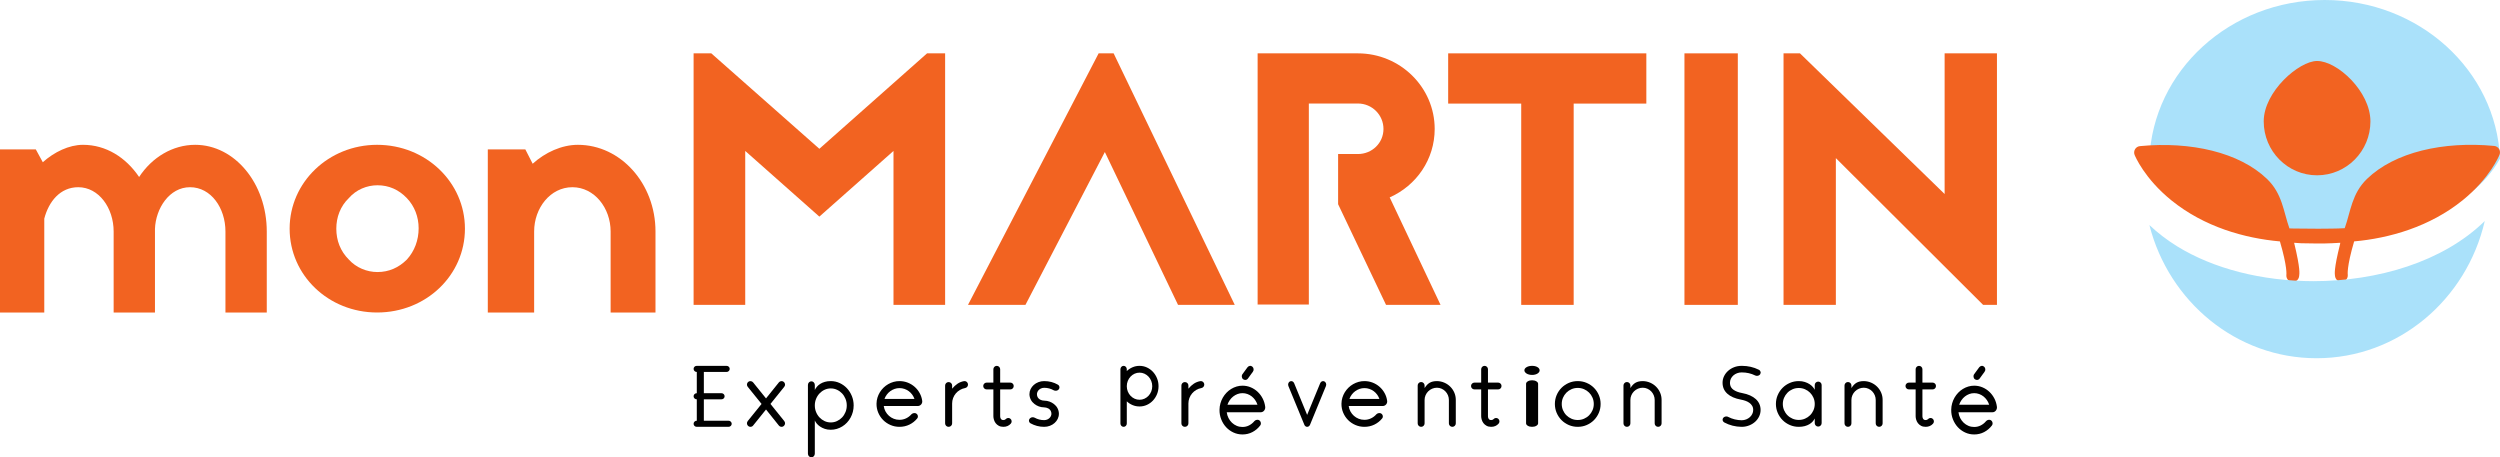 <svg xmlns:xlink="http://www.w3.org/1999/xlink" width="328" xmlns="http://www.w3.org/2000/svg" height="60" id="screenshot-71150376-067b-11ed-bf01-cd16d6c485a4" viewBox="0 0 328 60" style="-webkit-print-color-adjust: exact;" fill="none" version="1.1"><g id="shape-71150376-067b-11ed-bf01-cd16d6c485a4" rx="0" ry="0" style="fill: rgb(0, 0, 0);"><g id="shape-71150377-067b-11ed-bf01-cd16d6c485a4" rx="0" ry="0" style="fill: rgb(0, 0, 0);"><g id="shape-7115039a-067b-11ed-bf01-cd16d6c485a4"><g id="fills-7115039a-067b-11ed-bf01-cd16d6c485a4"><path rx="0" ry="0" d="M5.616,21.284C7.116,19.943,9.052,19,10.892,19C13.894,19,16.508,20.639,18.251,23.221C19.945,20.639,22.655,19,25.609,19C30.788,19,35,24.066,35,30.372L35,41L29.579,41L29.579,30.372C29.579,27.294,27.69,24.562,24.931,24.562C22.22,24.562,20.428,27.343,20.332,30.026L20.332,41L14.91,41L14.91,30.372C14.91,27.294,12.974,24.562,10.263,24.562C7.891,24.562,6.39,26.45,5.809,28.684L5.809,41L0,41L0,19.597L4.696,19.597L5.616,21.284ZZ" style="fill-rule: nonzero; fill: rgb(242, 99, 33);"/></g></g></g><g id="shape-71150378-067b-11ed-bf01-cd16d6c485a4" rx="0" ry="0" style="fill: rgb(0, 0, 0);"><g id="shape-7115039b-067b-11ed-bf01-cd16d6c485a4"><g id="fills-7115039b-067b-11ed-bf01-cd16d6c485a4"><path rx="0" ry="0" d="M54.925,29.951C54.925,28.455,54.394,27.056,53.382,25.995C52.321,24.885,51.019,24.307,49.524,24.307C48.126,24.307,46.728,24.885,45.763,25.995C44.654,27.056,44.124,28.504,44.124,30C44.124,31.543,44.654,32.942,45.763,34.052C46.728,35.114,48.126,35.692,49.524,35.692C51.019,35.692,52.321,35.114,53.382,34.052C54.394,32.942,54.925,31.495,54.925,29.951ZZM61,30C61,36.127,55.889,41,49.476,41C43.111,41,38,36.127,38,30C38,23.92,43.111,19,49.476,19C55.889,19,61,23.92,61,30ZZ" style="fill-rule: nonzero; fill: rgb(242, 99, 33);"/></g></g></g><g id="shape-71150379-067b-11ed-bf01-cd16d6c485a4" rx="0" ry="0" style="fill: rgb(0, 0, 0);"><g id="shape-7115039c-067b-11ed-bf01-cd16d6c485a4"><g id="fills-7115039c-067b-11ed-bf01-cd16d6c485a4"><path rx="0" ry="0" d="M69.886,21.483C71.527,19.994,73.697,19,75.82,19C81.416,19,86,24.066,86,30.372L86,41L80.114,41L80.114,30.372C80.114,27.294,77.991,24.562,75.097,24.562C72.202,24.562,70.079,27.294,70.079,30.372L70.079,41L64,41L64,19.597L68.922,19.597L69.886,21.483ZZ" style="fill-rule: nonzero; fill: rgb(242, 99, 33);"/></g></g></g><g id="shape-7115037a-067b-11ed-bf01-cd16d6c485a4" rx="0" ry="0" style="fill: rgb(0, 0, 0);"><g id="shape-7115039d-067b-11ed-bf01-cd16d6c485a4"><g id="fills-7115039d-067b-11ed-bf01-cd16d6c485a4"><path rx="0" ry="0" d="M117.226,40L117.226,19.804L107.5,28.42L97.774,19.804L97.774,40L91,40L91,7L93.323,7L107.5,19.522L121.629,7L124,7L124,40L117.226,40ZZ" style="fill-rule: nonzero; fill: rgb(242, 99, 33);"/></g></g></g><g id="shape-7115037b-067b-11ed-bf01-cd16d6c485a4" rx="0" ry="0" style="fill: rgb(0, 0, 0);"><g id="shape-7115039e-067b-11ed-bf01-cd16d6c485a4"><g id="fills-7115039e-067b-11ed-bf01-cd16d6c485a4"><path rx="0" ry="0" d="M146.108,7L162,40L154.558,40L144.956,19.946L134.538,40L127,40L144.14,7L146.108,7ZZ" style="fill-rule: nonzero; fill: rgb(242, 99, 33);"/></g></g></g><g id="shape-7115037c-067b-11ed-bf01-cd16d6c485a4" rx="0" ry="0" style="fill: rgb(0, 0, 0);"><g id="shape-7115039f-067b-11ed-bf01-cd16d6c485a4"><g id="fills-7115039f-067b-11ed-bf01-cd16d6c485a4"><path rx="0" ry="0" d="M171.72,13.58L171.72,39.953L165,39.953L165,7L178.152,7C183.72,7,188.231,11.466,188.231,16.918C188.231,20.914,185.832,24.346,182.327,25.898L189,40L181.848,40L175.56,26.791L175.56,20.209L178.152,20.209C180.024,20.209,181.512,18.752,181.512,16.918C181.512,15.085,180.024,13.58,178.152,13.58L171.72,13.58ZZ" style="fill-rule: nonzero; fill: rgb(242, 99, 33);"/></g></g></g><g id="shape-7115037d-067b-11ed-bf01-cd16d6c485a4" rx="0" ry="0" style="fill: rgb(0, 0, 0);"><g id="shape-711503a0-067b-11ed-bf01-cd16d6c485a4"><g id="fills-711503a0-067b-11ed-bf01-cd16d6c485a4"><path rx="0" ry="0" d="M216,7L216,13.591L206.465,13.591L206.465,40L199.584,40L199.584,13.591L190,13.591L190,7L216,7ZZ" style="fill-rule: nonzero; fill: rgb(242, 99, 33);"/></g></g></g><g id="shape-7115037e-067b-11ed-bf01-cd16d6c485a4" rx="0" ry="0" style="fill: rgb(0, 0, 0);"><g id="shape-711503a1-067b-11ed-bf01-cd16d6c485a4"><g id="fills-711503a1-067b-11ed-bf01-cd16d6c485a4"><rect rx="0" ry="0" x="221" y="7" transform="matrix(1,0,0,1,0,0)" width="7" height="33" style="fill-rule: nonzero; fill: rgb(242, 99, 33);"/></g></g></g><g id="shape-7115037f-067b-11ed-bf01-cd16d6c485a4" rx="0" ry="0" style="fill: rgb(0, 0, 0);"><g id="shape-711503a2-067b-11ed-bf01-cd16d6c485a4"><g id="fills-711503a2-067b-11ed-bf01-cd16d6c485a4"><path rx="0" ry="0" d="M260.186,40L240.865,20.746L240.865,40L234,40L234,7L236.158,7L255.135,25.454L255.135,7L262,7L262,40L260.186,40ZZ" style="fill-rule: nonzero; fill: rgb(242, 99, 33);"/></g></g></g><g id="shape-71150380-067b-11ed-bf01-cd16d6c485a4" rx="0" ry="0" style="fill: rgb(0, 0, 0);"><g id="shape-711503a3-067b-11ed-bf01-cd16d6c485a4"><g id="fills-711503a3-067b-11ed-bf01-cd16d6c485a4"><path rx="0" ry="0" d="M95.875,55.316C95.958,55.394,96,55.49,96,55.602C96,55.711,95.958,55.805,95.875,55.884C95.792,55.961,95.694,56,95.58,56L91.414,56C91.296,56,91.198,55.961,91.119,55.884C91.039,55.805,91,55.711,91,55.602C91,55.49,91.04,55.394,91.12,55.316C91.201,55.237,91.301,55.198,91.419,55.198L91.419,52.39C91.301,52.39,91.201,52.352,91.12,52.274C91.04,52.199,91,52.103,91,51.99C91,51.88,91.04,51.785,91.12,51.706C91.201,51.628,91.301,51.588,91.419,51.588L91.419,48.802C91.301,48.802,91.201,48.762,91.12,48.681C91.04,48.602,91,48.507,91,48.398C91,48.286,91.039,48.191,91.119,48.115C91.198,48.038,91.296,48,91.414,48L95.319,48C95.436,48,95.535,48.038,95.617,48.115C95.699,48.191,95.739,48.286,95.739,48.398C95.739,48.507,95.699,48.602,95.617,48.681C95.535,48.762,95.436,48.802,95.319,48.802L92.345,48.802L92.345,51.588L94.655,51.588C94.772,51.588,94.871,51.628,94.95,51.706C95.029,51.785,95.069,51.88,95.069,51.99C95.069,52.103,95.029,52.199,94.95,52.274C94.871,52.352,94.772,52.39,94.655,52.39L92.345,52.39L92.345,55.198L95.58,55.198C95.694,55.198,95.792,55.237,95.875,55.316ZZ" style="fill-rule: nonzero;"/></g></g></g><g id="shape-71150381-067b-11ed-bf01-cd16d6c485a4" rx="0" ry="0" style="fill: rgb(0, 0, 0);"><g id="shape-711503a4-067b-11ed-bf01-cd16d6c485a4"><g id="fills-711503a4-067b-11ed-bf01-cd16d6c485a4"><path rx="0" ry="0" d="M102.893,55.242C102.976,55.344,103.01,55.459,102.997,55.584C102.983,55.71,102.928,55.812,102.831,55.892C102.79,55.93,102.745,55.958,102.697,55.975C102.647,55.992,102.597,56,102.545,56C102.481,56,102.417,55.987,102.354,55.958C102.291,55.929,102.236,55.889,102.191,55.835L100.501,53.726L98.805,55.835C98.764,55.889,98.711,55.929,98.648,55.958C98.585,55.987,98.519,56,98.452,56C98.402,56,98.353,55.992,98.303,55.975C98.252,55.958,98.206,55.93,98.165,55.892C98.068,55.812,98.014,55.71,98.002,55.584C97.991,55.459,98.024,55.344,98.103,55.242L99.917,52.996L98.103,50.749C98.024,50.65,97.991,50.538,98.002,50.413C98.014,50.287,98.068,50.185,98.165,50.105C98.262,50.025,98.373,49.991,98.498,50.006C98.625,50.018,98.727,50.073,98.805,50.167L100.501,52.272L102.191,50.167C102.274,50.069,102.376,50.014,102.5,50.002C102.624,49.991,102.734,50.025,102.831,50.105C102.928,50.185,102.983,50.287,102.997,50.413C103.01,50.538,102.976,50.65,102.893,50.749L101.085,52.996L102.893,55.242ZZ" style="fill-rule: nonzero;"/></g></g></g><g id="shape-71150382-067b-11ed-bf01-cd16d6c485a4" rx="0" ry="0" style="fill: rgb(0, 0, 0);"><g id="shape-711503a5-067b-11ed-bf01-cd16d6c485a4"><g id="fills-711503a5-067b-11ed-bf01-cd16d6c485a4"><path rx="0" ry="0" d="M106.904,53.195C106.904,53.502,106.959,53.791,107.07,54.062C107.18,54.334,107.331,54.569,107.521,54.77C107.712,54.971,107.933,55.129,108.186,55.247C108.438,55.365,108.709,55.424,108.998,55.424C109.285,55.424,109.557,55.365,109.811,55.247C110.066,55.129,110.288,54.971,110.48,54.77C110.669,54.569,110.82,54.334,110.93,54.062C111.041,53.791,111.096,53.502,111.096,53.195C111.096,52.889,111.041,52.6,110.93,52.329C110.82,52.057,110.669,51.82,110.48,51.618C110.288,51.415,110.066,51.255,109.811,51.138C109.557,51.019,109.285,50.961,108.998,50.961C108.709,50.961,108.438,51.019,108.186,51.138C107.933,51.255,107.712,51.415,107.521,51.618C107.331,51.82,107.18,52.057,107.07,52.329C106.959,52.6,106.904,52.889,106.904,53.195ZZM106,50.513C106,50.38,106.044,50.265,106.13,50.171C106.217,50.077,106.326,50.03,106.455,50.03C106.58,50.03,106.686,50.077,106.772,50.171C106.86,50.265,106.904,50.38,106.904,50.513L106.904,51.166C106.97,51.022,107.062,50.879,107.18,50.74C107.298,50.6,107.443,50.476,107.614,50.365C107.785,50.256,107.985,50.168,108.215,50.101C108.443,50.034,108.703,50,108.995,50C109.408,50,109.797,50.085,110.163,50.253C110.528,50.423,110.846,50.651,111.118,50.94C111.388,51.228,111.603,51.567,111.762,51.956C111.921,52.344,112,52.759,112,53.198C112,53.489,111.964,53.77,111.892,54.044C111.82,54.316,111.719,54.57,111.588,54.805C111.457,55.041,111.299,55.257,111.118,55.451C110.934,55.645,110.732,55.811,110.509,55.948C110.284,56.086,110.046,56.193,109.792,56.27C109.537,56.346,109.271,56.384,108.995,56.384C108.703,56.384,108.441,56.344,108.207,56.264C107.972,56.183,107.767,56.082,107.589,55.96C107.412,55.839,107.267,55.706,107.152,55.565C107.038,55.424,106.955,55.291,106.904,55.165L106.904,59.517C106.904,59.651,106.86,59.764,106.772,59.859C106.686,59.953,106.58,60,106.455,60C106.326,60,106.217,59.953,106.13,59.859C106.044,59.764,106,59.651,106,59.517L106,50.513ZZ" style="fill-rule: nonzero;"/></g></g></g><g id="shape-71150383-067b-11ed-bf01-cd16d6c485a4" rx="0" ry="0" style="fill: rgb(0, 0, 0);"><g id="shape-711503a6-067b-11ed-bf01-cd16d6c485a4"><g id="fills-711503a6-067b-11ed-bf01-cd16d6c485a4"><path rx="0" ry="0" d="M118.011,50.919C117.786,50.919,117.571,50.956,117.365,51.028C117.16,51.101,116.971,51.2,116.798,51.327C116.625,51.455,116.474,51.604,116.345,51.779C116.216,51.953,116.114,52.142,116.042,52.344L119.981,52.344C119.908,52.138,119.808,51.947,119.681,51.773C119.554,51.599,119.404,51.449,119.233,51.322C119.063,51.195,118.873,51.097,118.666,51.026C118.459,50.955,118.24,50.919,118.011,50.919ZZM118.038,50C118.417,50.004,118.774,50.073,119.11,50.206C119.447,50.341,119.747,50.525,120.011,50.759C120.274,50.993,120.493,51.267,120.665,51.583C120.838,51.898,120.948,52.238,120.995,52.6C121.006,52.687,120.999,52.771,120.973,52.851C120.948,52.93,120.908,53.002,120.854,53.065C120.799,53.128,120.733,53.179,120.657,53.215C120.581,53.252,120.499,53.269,120.412,53.269L115.949,53.269C115.982,53.523,116.059,53.761,116.178,53.982C116.299,54.203,116.45,54.395,116.634,54.558C116.817,54.721,117.027,54.849,117.262,54.942C117.496,55.035,117.746,55.08,118.011,55.08C118.324,55.08,118.615,55.015,118.884,54.884C119.153,54.754,119.385,54.579,119.577,54.357C119.617,54.314,119.662,54.281,119.71,54.259C119.76,54.237,119.804,54.221,119.844,54.21C119.892,54.199,119.938,54.194,119.986,54.194C120.077,54.194,120.157,54.218,120.226,54.265C120.296,54.312,120.347,54.371,120.382,54.442C120.416,54.513,120.432,54.589,120.428,54.673C120.424,54.756,120.394,54.833,120.335,54.901C120.059,55.242,119.721,55.51,119.321,55.706C118.921,55.902,118.484,56,118.011,56C117.593,56,117.2,55.92,116.83,55.76C116.462,55.601,116.141,55.383,115.868,55.108C115.595,54.833,115.38,54.51,115.224,54.14C115.068,53.77,114.993,53.375,115,52.954C115.004,52.686,115.044,52.426,115.12,52.173C115.197,51.921,115.302,51.686,115.437,51.466C115.572,51.246,115.731,51.047,115.917,50.865C116.102,50.684,116.308,50.529,116.533,50.4C116.758,50.271,116.998,50.171,117.251,50.101C117.504,50.03,117.766,49.997,118.038,50ZZ" style="fill-rule: nonzero;"/></g></g></g><g id="shape-71150384-067b-11ed-bf01-cd16d6c485a4" rx="0" ry="0" style="fill: rgb(0, 0, 0);"><g id="shape-711503a7-067b-11ed-bf01-cd16d6c485a4"><g id="fills-711503a7-067b-11ed-bf01-cd16d6c485a4"><path rx="0" ry="0" d="M126.471,50.006C126.542,49.995,126.608,49.999,126.671,50.018C126.734,50.036,126.79,50.066,126.838,50.109C126.887,50.151,126.926,50.203,126.956,50.264C126.985,50.325,127,50.391,127,50.46C127,50.574,126.963,50.673,126.892,50.756C126.819,50.839,126.727,50.891,126.616,50.913C126.374,50.958,126.149,51.04,125.944,51.162C125.737,51.283,125.558,51.434,125.405,51.613C125.254,51.791,125.134,51.994,125.049,52.221C124.963,52.448,124.92,52.687,124.92,52.937L124.92,55.547C124.92,55.672,124.876,55.779,124.786,55.867C124.697,55.956,124.587,56,124.458,56C124.328,56,124.219,55.956,124.131,55.867C124.044,55.779,124,55.672,124,55.547L124,50.581C124,50.457,124.044,50.349,124.131,50.261C124.219,50.172,124.328,50.128,124.458,50.128C124.587,50.128,124.697,50.172,124.786,50.261C124.876,50.349,124.92,50.457,124.92,50.581L124.92,50.996C125.139,50.728,125.378,50.508,125.634,50.338C125.891,50.169,126.17,50.059,126.471,50.006ZZ" style="fill-rule: nonzero;"/></g></g></g><g id="shape-71150385-067b-11ed-bf01-cd16d6c485a4" rx="0" ry="0" style="fill: rgb(0, 0, 0);"><g id="shape-711503a8-067b-11ed-bf01-cd16d6c485a4"><g id="fills-711503a8-067b-11ed-bf01-cd16d6c485a4"><path rx="0" ry="0" d="M131.222,51.089L131.222,54.609C131.222,54.656,131.226,54.709,131.237,54.767C131.249,54.826,131.269,54.88,131.301,54.93C131.331,54.982,131.374,55.024,131.428,55.06C131.483,55.094,131.555,55.111,131.647,55.111C131.774,55.111,131.876,55.071,131.953,54.991C132.036,54.897,132.139,54.846,132.261,54.838C132.383,54.83,132.488,54.869,132.58,54.953C132.671,55.032,132.72,55.133,132.727,55.256C132.734,55.377,132.698,55.486,132.618,55.58C132.367,55.861,132.044,56,131.647,56C131.407,56,131.203,55.954,131.036,55.861C130.868,55.768,130.733,55.654,130.628,55.515C130.525,55.377,130.45,55.226,130.403,55.062C130.355,54.898,130.331,54.747,130.331,54.609L130.331,51.089L129.442,51.089C129.322,51.089,129.219,51.046,129.131,50.96C129.044,50.873,129,50.769,129,50.644C129,50.52,129.044,50.414,129.131,50.329C129.219,50.242,129.322,50.199,129.442,50.199L130.331,50.199L130.331,48.441C130.331,48.321,130.375,48.218,130.462,48.131C130.55,48.044,130.654,48,130.774,48C130.897,48,131.003,48.044,131.09,48.131C131.178,48.218,131.222,48.321,131.222,48.441L131.222,50.199L132.563,50.199C132.684,50.199,132.786,50.242,132.872,50.329C132.957,50.414,133,50.52,133,50.644C133,50.769,132.957,50.873,132.872,50.96C132.786,51.046,132.684,51.089,132.563,51.089L131.222,51.089ZZ" style="fill-rule: nonzero;"/></g></g></g><g id="shape-71150386-067b-11ed-bf01-cd16d6c485a4" rx="0" ry="0" style="fill: rgb(0, 0, 0);"><g id="shape-711503a9-067b-11ed-bf01-cd16d6c485a4"><g id="fills-711503a9-067b-11ed-bf01-cd16d6c485a4"><path rx="0" ry="0" d="M138.274,53.007C138.473,53.159,138.63,53.341,138.744,53.557C138.856,53.772,138.918,54.003,138.926,54.251L138.926,54.289C138.926,54.525,138.874,54.748,138.773,54.956C138.671,55.165,138.532,55.345,138.359,55.499C138.185,55.655,137.98,55.776,137.746,55.866C137.511,55.956,137.26,56,136.995,56C136.666,56,136.353,55.961,136.056,55.881C135.758,55.801,135.479,55.69,135.216,55.545C135.15,55.509,135.098,55.462,135.063,55.404C135.028,55.345,135.007,55.285,135.002,55.222C134.995,55.159,135.006,55.097,135.03,55.035C135.057,54.974,135.097,54.919,135.151,54.868C135.23,54.797,135.326,54.755,135.439,54.744C135.552,54.733,135.661,54.755,135.762,54.808C135.942,54.909,136.136,54.987,136.346,55.04C136.555,55.095,136.772,55.121,136.995,55.121C137.154,55.121,137.304,55.088,137.44,55.022C137.577,54.956,137.69,54.868,137.778,54.756C137.866,54.645,137.921,54.52,137.942,54.38C137.963,54.241,137.941,54.095,137.875,53.945C137.797,53.784,137.676,53.661,137.514,53.576C137.352,53.493,137.171,53.449,136.971,53.445C136.732,53.442,136.506,53.4,136.293,53.321C136.08,53.241,135.889,53.135,135.721,53.002C135.521,52.851,135.364,52.669,135.251,52.454C135.138,52.241,135.075,52.009,135.063,51.76L135.063,51.718C135.063,51.479,135.115,51.258,135.216,51.05C135.317,50.843,135.456,50.662,135.63,50.505C135.804,50.349,136.008,50.225,136.244,50.136C136.478,50.045,136.729,50,136.995,50C137.327,50,137.644,50.04,137.945,50.119C138.246,50.199,138.528,50.315,138.79,50.467C138.853,50.503,138.902,50.549,138.937,50.605C138.972,50.661,138.993,50.721,138.998,50.784C139.005,50.847,138.996,50.91,138.972,50.973C138.949,51.035,138.909,51.091,138.854,51.137C138.777,51.213,138.679,51.256,138.564,51.264C138.449,51.273,138.34,51.253,138.239,51.202C138.058,51.098,137.864,51.018,137.655,50.963C137.445,50.906,137.225,50.879,136.995,50.879C136.834,50.879,136.685,50.912,136.548,50.979C136.412,51.046,136.3,51.135,136.213,51.247C136.128,51.358,136.074,51.486,136.052,51.628C136.031,51.771,136.054,51.917,136.12,52.069C136.198,52.227,136.318,52.349,136.481,52.437C136.643,52.523,136.824,52.566,137.024,52.566C137.263,52.57,137.488,52.611,137.702,52.69C137.915,52.77,138.105,52.875,138.274,53.007ZZ" style="fill-rule: nonzero;"/></g></g></g><g id="shape-71150387-067b-11ed-bf01-cd16d6c485a4" rx="0" ry="0" style="fill: rgb(0, 0, 0);"><g id="shape-71152a70-067b-11ed-bf01-cd16d6c485a4"><g id="fills-71152a70-067b-11ed-bf01-cd16d6c485a4"><path rx="0" ry="0" d="M149.511,52.448C149.739,52.448,149.953,52.402,150.155,52.309C150.357,52.216,150.533,52.088,150.685,51.926C150.837,51.764,150.956,51.576,151.044,51.361C151.131,51.145,151.174,50.916,151.174,50.672C151.174,50.428,151.131,50.197,151.044,49.981C150.956,49.764,150.837,49.575,150.685,49.412C150.533,49.25,150.357,49.123,150.155,49.03C149.953,48.938,149.739,48.89,149.511,48.89C149.278,48.89,149.061,48.938,148.857,49.03C148.654,49.123,148.477,49.25,148.325,49.412C148.173,49.575,148.053,49.764,147.966,49.981C147.879,50.197,147.836,50.428,147.836,50.672C147.836,50.916,147.879,51.145,147.966,51.361C148.053,51.576,148.173,51.764,148.325,51.926C148.477,52.088,148.654,52.216,148.857,52.309C149.061,52.402,149.278,52.448,149.511,52.448ZZM149.508,48C149.85,48,150.171,48.07,150.475,48.211C150.776,48.35,151.041,48.542,151.266,48.784C151.492,49.026,151.671,49.31,151.802,49.634C151.934,49.958,152,50.305,152,50.672C152,51.041,151.934,51.385,151.803,51.708C151.671,52.03,151.493,52.311,151.267,52.552C151.043,52.792,150.778,52.982,150.476,53.12C150.173,53.259,149.852,53.328,149.511,53.328C149.186,53.328,148.883,53.269,148.599,53.15C148.316,53.032,148.062,52.867,147.836,52.655L147.836,55.557C147.836,55.681,147.796,55.786,147.714,55.871C147.634,55.957,147.535,56,147.419,56C147.301,56,147.202,55.957,147.121,55.871C147.041,55.786,147,55.681,147,55.557L147,48.448C147,48.325,147.041,48.218,147.121,48.131C147.202,48.044,147.301,48,147.419,48C147.535,48,147.634,48.044,147.714,48.131C147.796,48.218,147.836,48.325,147.836,48.448L147.83,48.683C148.056,48.472,148.311,48.305,148.595,48.183C148.878,48.061,149.183,48,149.508,48ZZ" style="fill-rule: nonzero;"/></g></g></g><g id="shape-71150388-067b-11ed-bf01-cd16d6c485a4" rx="0" ry="0" style="fill: rgb(0, 0, 0);"><g id="shape-71152a71-067b-11ed-bf01-cd16d6c485a4"><g id="fills-71152a71-067b-11ed-bf01-cd16d6c485a4"><path rx="0" ry="0" d="M157.47,50.006C157.541,49.995,157.608,49.999,157.671,50.018C157.734,50.036,157.79,50.066,157.838,50.109C157.887,50.151,157.926,50.203,157.956,50.264C157.985,50.325,158,50.391,158,50.46C158,50.574,157.963,50.673,157.891,50.756C157.819,50.839,157.727,50.891,157.616,50.913C157.374,50.958,157.149,51.04,156.943,51.162C156.736,51.283,156.558,51.434,156.405,51.613C156.253,51.791,156.133,51.994,156.048,52.221C155.963,52.448,155.919,52.687,155.919,52.937L155.919,55.547C155.919,55.672,155.875,55.779,155.786,55.867C155.697,55.956,155.587,56,155.457,56C155.327,56,155.218,55.956,155.131,55.867C155.043,55.779,155,55.672,155,55.547L155,50.581C155,50.457,155.043,50.349,155.131,50.261C155.218,50.172,155.327,50.128,155.457,50.128C155.587,50.128,155.697,50.172,155.786,50.261C155.875,50.349,155.919,50.457,155.919,50.581L155.919,50.996C156.139,50.728,156.377,50.508,156.633,50.338C156.89,50.169,157.169,50.059,157.47,50.006ZZ" style="fill-rule: nonzero;"/></g></g></g><g id="shape-71150389-067b-11ed-bf01-cd16d6c485a4" rx="0" ry="0" style="fill: rgb(0, 0, 0);"><g id="shape-71152a72-067b-11ed-bf01-cd16d6c485a4"><g id="fills-71152a72-067b-11ed-bf01-cd16d6c485a4"><path rx="0" ry="0" d="M163.726,49.668L164.375,48.774C164.455,48.67,164.488,48.553,164.473,48.42C164.458,48.29,164.402,48.183,164.304,48.101C164.206,48.017,164.095,47.985,163.971,48.006C163.848,48.027,163.748,48.089,163.671,48.189L163.017,49.082C162.977,49.132,162.95,49.189,162.935,49.25C162.92,49.312,162.918,49.372,162.924,49.434C162.931,49.493,162.949,49.551,162.976,49.608C163.004,49.663,163.043,49.711,163.093,49.749C163.184,49.815,163.277,49.848,163.371,49.848C163.517,49.848,163.635,49.788,163.726,49.668ZZM162.365,51.698C162.16,51.776,161.97,51.882,161.797,52.017C161.625,52.153,161.474,52.313,161.346,52.498C161.216,52.684,161.115,52.885,161.042,53.102L164.98,53.102C164.908,52.881,164.808,52.678,164.68,52.493C164.553,52.307,164.404,52.147,164.233,52.011C164.062,51.877,163.873,51.771,163.666,51.696C163.458,51.62,163.241,51.582,163.012,51.582C162.786,51.582,162.57,51.621,162.365,51.698ZZM164.11,50.822C164.447,50.965,164.746,51.162,165.011,51.412C165.274,51.661,165.492,51.953,165.665,52.29C165.838,52.626,165.947,52.988,165.995,53.374C166.006,53.468,165.999,53.557,165.973,53.641C165.947,53.726,165.908,53.803,165.853,53.871C165.799,53.938,165.733,53.992,165.657,54.03C165.58,54.069,165.499,54.088,165.411,54.088L160.95,54.088C160.983,54.358,161.058,54.612,161.179,54.848C161.299,55.084,161.451,55.288,161.634,55.462C161.818,55.636,162.026,55.773,162.262,55.872C162.495,55.971,162.746,56.019,163.012,56.019C163.324,56.019,163.616,55.95,163.884,55.81C164.153,55.671,164.384,55.485,164.577,55.248C164.616,55.202,164.662,55.167,164.71,55.143C164.76,55.12,164.804,55.103,164.844,55.092C164.891,55.08,164.939,55.074,164.986,55.074C165.077,55.074,165.156,55.099,165.226,55.149C165.295,55.2,165.346,55.263,165.381,55.339C165.416,55.414,165.432,55.496,165.428,55.585C165.424,55.674,165.393,55.755,165.335,55.828C165.058,56.192,164.72,56.477,164.32,56.687C163.92,56.896,163.484,57,163.012,57C162.593,57,162.199,56.915,161.83,56.745C161.461,56.575,161.141,56.342,160.868,56.049C160.595,55.755,160.381,55.411,160.225,55.016C160.067,54.622,159.993,54.201,160,53.752C160.004,53.466,160.044,53.188,160.121,52.919C160.197,52.65,160.302,52.399,160.437,52.165C160.572,51.931,160.731,51.718,160.917,51.524C161.102,51.331,161.308,51.165,161.533,51.029C161.758,50.891,161.998,50.784,162.251,50.71C162.503,50.634,162.766,50.599,163.039,50.602C163.416,50.606,163.774,50.679,164.11,50.822ZZ" style="fill-rule: nonzero;"/></g></g></g><g id="shape-7115038a-067b-11ed-bf01-cd16d6c485a4" rx="0" ry="0" style="fill: rgb(0, 0, 0);"><g id="shape-71152a73-067b-11ed-bf01-cd16d6c485a4"><g id="fills-71152a73-067b-11ed-bf01-cd16d6c485a4"><path rx="0" ry="0" d="M171.497,56C171.419,56,171.346,55.976,171.278,55.926C171.211,55.877,171.162,55.812,171.131,55.732L169.039,50.654C168.992,50.536,168.987,50.418,169.027,50.3C169.065,50.182,169.135,50.096,169.237,50.042C169.288,50.016,169.342,50.002,169.398,50C169.454,49.998,169.506,50.007,169.556,50.029C169.605,50.049,169.649,50.08,169.69,50.12C169.731,50.16,169.763,50.208,169.787,50.265L171.497,54.435L173.213,50.265C173.237,50.208,173.269,50.16,173.31,50.12C173.35,50.08,173.395,50.049,173.444,50.029C173.494,50.007,173.546,49.998,173.602,50C173.658,50.002,173.712,50.016,173.762,50.042C173.864,50.096,173.934,50.182,173.974,50.3C174.013,50.418,174.008,50.536,173.961,50.654L171.874,55.732C171.84,55.812,171.789,55.877,171.721,55.926C171.654,55.976,171.578,56,171.497,56ZZ" style="fill-rule: nonzero;"/></g></g></g><g id="shape-7115038b-067b-11ed-bf01-cd16d6c485a4" rx="0" ry="0" style="fill: rgb(0, 0, 0);"><g id="shape-71152a74-067b-11ed-bf01-cd16d6c485a4"><g id="fills-71152a74-067b-11ed-bf01-cd16d6c485a4"><path rx="0" ry="0" d="M179.011,50.919C178.786,50.919,178.57,50.956,178.365,51.028C178.16,51.101,177.97,51.2,177.798,51.327C177.625,51.455,177.474,51.604,177.345,51.779C177.216,51.953,177.114,52.142,177.042,52.344L180.981,52.344C180.908,52.138,180.808,51.947,180.681,51.773C180.554,51.599,180.404,51.449,180.233,51.322C180.063,51.195,179.873,51.097,179.666,51.026C179.459,50.955,179.24,50.919,179.011,50.919ZZM179.038,50C179.417,50.004,179.774,50.073,180.11,50.206C180.447,50.341,180.747,50.525,181.011,50.759C181.274,50.993,181.493,51.267,181.665,51.583C181.838,51.898,181.948,52.238,181.995,52.6C182.006,52.687,181.999,52.771,181.973,52.851C181.948,52.93,181.908,53.002,181.854,53.065C181.799,53.128,181.733,53.179,181.657,53.215C181.581,53.252,181.499,53.269,181.412,53.269L176.949,53.269C176.982,53.523,177.059,53.761,177.178,53.982C177.299,54.203,177.45,54.395,177.634,54.558C177.817,54.721,178.027,54.849,178.262,54.942C178.496,55.035,178.746,55.08,179.011,55.08C179.324,55.08,179.615,55.015,179.884,54.884C180.153,54.754,180.385,54.579,180.577,54.357C180.617,54.314,180.662,54.281,180.71,54.259C180.76,54.237,180.804,54.221,180.844,54.21C180.892,54.199,180.938,54.194,180.986,54.194C181.077,54.194,181.157,54.218,181.226,54.265C181.295,54.312,181.347,54.371,181.382,54.442C181.416,54.513,181.432,54.589,181.428,54.673C181.424,54.756,181.394,54.833,181.335,54.901C181.059,55.242,180.721,55.51,180.321,55.706C179.921,55.902,179.484,56,179.011,56C178.593,56,178.2,55.92,177.83,55.76C177.462,55.601,177.14,55.383,176.868,55.108C176.595,54.833,176.38,54.51,176.224,54.14C176.068,53.77,175.993,53.375,176,52.954C176.004,52.686,176.044,52.426,176.12,52.173C176.197,51.921,176.302,51.686,176.437,51.466C176.572,51.246,176.731,51.047,176.917,50.865C177.102,50.684,177.308,50.529,177.533,50.4C177.758,50.271,177.998,50.171,178.251,50.101C178.503,50.03,178.766,49.997,179.038,50ZZ" style="fill-rule: nonzero;"/></g></g></g><g id="shape-7115038c-067b-11ed-bf01-cd16d6c485a4" rx="0" ry="0" style="fill: rgb(0, 0, 0);"><g id="shape-71152a75-067b-11ed-bf01-cd16d6c485a4"><g id="fills-71152a75-067b-11ed-bf01-cd16d6c485a4"><path rx="0" ry="0" d="M188.544,50C188.885,50.008,189.204,50.077,189.503,50.208C189.801,50.338,190.061,50.515,190.283,50.739C190.506,50.962,190.681,51.222,190.809,51.518C190.936,51.814,191,52.133,191,52.472L191,55.547C191,55.672,190.956,55.779,190.867,55.867C190.779,55.956,190.672,56,190.547,56C190.421,56,190.314,55.956,190.226,55.867C190.138,55.779,190.094,55.672,190.094,55.547L190.094,52.472C190.094,52.259,190.052,52.054,189.972,51.858C189.889,51.663,189.778,51.493,189.636,51.347C189.496,51.201,189.329,51.085,189.138,50.999C188.947,50.912,188.744,50.869,188.528,50.869C188.305,50.869,188.095,50.911,187.898,50.996C187.701,51.081,187.53,51.196,187.382,51.342C187.236,51.487,187.12,51.658,187.034,51.853C186.95,52.049,186.906,52.255,186.906,52.472L186.906,55.547C186.906,55.672,186.862,55.779,186.774,55.867C186.685,55.956,186.579,56,186.452,56C186.328,56,186.221,55.956,186.133,55.867C186.044,55.779,186,55.672,186,55.547L186,50.575C186,50.451,186.044,50.343,186.133,50.255C186.221,50.166,186.328,50.122,186.452,50.122C186.579,50.122,186.685,50.166,186.774,50.255C186.862,50.343,186.906,50.451,186.906,50.575L186.911,50.912C187.007,50.758,187.108,50.624,187.214,50.509C187.32,50.396,187.435,50.299,187.564,50.225C187.692,50.149,187.836,50.093,187.994,50.056C188.154,50.019,188.337,50,188.544,50ZZ" style="fill-rule: nonzero;"/></g></g></g><g id="shape-7115038d-067b-11ed-bf01-cd16d6c485a4" rx="0" ry="0" style="fill: rgb(0, 0, 0);"><g id="shape-71152a76-067b-11ed-bf01-cd16d6c485a4"><g id="fills-71152a76-067b-11ed-bf01-cd16d6c485a4"><path rx="0" ry="0" d="M195.221,51.089L195.221,54.609C195.221,54.656,195.226,54.709,195.237,54.767C195.248,54.826,195.269,54.88,195.301,54.93C195.331,54.982,195.374,55.024,195.428,55.06C195.483,55.094,195.555,55.111,195.646,55.111C195.774,55.111,195.875,55.071,195.952,54.991C196.036,54.897,196.139,54.846,196.261,54.838C196.382,54.83,196.488,54.869,196.579,54.953C196.671,55.032,196.72,55.133,196.727,55.256C196.734,55.377,196.698,55.486,196.618,55.58C196.367,55.861,196.043,56,195.646,56C195.407,56,195.203,55.954,195.036,55.861C194.868,55.768,194.733,55.654,194.628,55.515C194.525,55.377,194.45,55.226,194.403,55.062C194.355,54.898,194.331,54.747,194.331,54.609L194.331,51.089L193.442,51.089C193.322,51.089,193.218,51.046,193.131,50.96C193.044,50.873,193,50.769,193,50.644C193,50.52,193.044,50.414,193.131,50.329C193.218,50.242,193.322,50.199,193.442,50.199L194.331,50.199L194.331,48.441C194.331,48.321,194.375,48.218,194.462,48.131C194.549,48.044,194.653,48,194.774,48C194.897,48,195.003,48.044,195.09,48.131C195.177,48.218,195.221,48.321,195.221,48.441L195.221,50.199L196.563,50.199C196.683,50.199,196.786,50.242,196.871,50.329C196.957,50.414,197,50.52,197,50.644C197,50.769,196.957,50.873,196.871,50.96C196.786,51.046,196.683,51.089,196.563,51.089L195.221,51.089ZZ" style="fill-rule: nonzero;"/></g></g></g><g id="shape-7115038e-067b-11ed-bf01-cd16d6c485a4" rx="0" ry="0" style="fill: rgb(0, 0, 0);"><g id="shape-71152a77-067b-11ed-bf01-cd16d6c485a4"><g id="fills-71152a77-067b-11ed-bf01-cd16d6c485a4"><path rx="0" ry="0" d="M201.005,56C200.788,56,200.603,55.955,200.451,55.863C200.297,55.772,200.221,55.661,200.221,55.532L200.221,50.36C200.221,50.231,200.297,50.12,200.451,50.029C200.603,49.937,200.788,49.892,201.005,49.892C201.227,49.892,201.416,49.937,201.57,50.029C201.723,50.12,201.8,50.231,201.8,50.36L201.8,55.532C201.8,55.661,201.723,55.772,201.57,55.863C201.416,55.955,201.227,56,201.005,56ZZM201.015,49.189C200.873,49.189,200.742,49.174,200.619,49.143C200.493,49.113,200.386,49.069,200.297,49.015C200.209,48.959,200.136,48.895,200.083,48.823C200.028,48.751,200,48.675,200,48.594C200,48.423,200.098,48.281,200.293,48.169C200.487,48.056,200.728,48,201.015,48C201.295,48,201.53,48.056,201.717,48.169C201.906,48.281,202,48.423,202,48.594C202,48.675,201.975,48.751,201.923,48.823C201.873,48.895,201.803,48.959,201.713,49.015C201.625,49.069,201.52,49.113,201.402,49.143C201.283,49.174,201.156,49.189,201.015,49.189ZZ" style="fill-rule: nonzero;"/></g></g></g><g id="shape-7115038f-067b-11ed-bf01-cd16d6c485a4" rx="0" ry="0" style="fill: rgb(0, 0, 0);"><g id="shape-71152a78-067b-11ed-bf01-cd16d6c485a4"><g id="fills-71152a78-067b-11ed-bf01-cd16d6c485a4"><path rx="0" ry="0" d="M207,50.895C206.708,50.895,206.436,50.95,206.183,51.06C205.928,51.17,205.707,51.321,205.516,51.511C205.325,51.702,205.175,51.924,205.065,52.179C204.956,52.436,204.901,52.708,204.901,53C204.901,53.292,204.956,53.565,205.065,53.82C205.175,54.076,205.325,54.299,205.516,54.489C205.707,54.68,205.928,54.83,206.183,54.94C206.436,55.05,206.708,55.104,207,55.104C207.292,55.104,207.565,55.05,207.82,54.94C208.076,54.83,208.299,54.68,208.489,54.489C208.679,54.299,208.83,54.076,208.939,53.82C209.05,53.565,209.104,53.292,209.104,53C209.104,52.708,209.05,52.436,208.939,52.179C208.83,51.924,208.679,51.702,208.489,51.511C208.299,51.321,208.076,51.17,207.82,51.06C207.565,50.95,207.292,50.895,207,50.895ZZM207,56C206.586,56,206.197,55.923,205.831,55.766C205.467,55.609,205.149,55.395,204.877,55.124C204.605,54.851,204.392,54.533,204.234,54.169C204.078,53.803,204,53.414,204,53C204,52.587,204.078,52.197,204.234,51.832C204.392,51.467,204.605,51.149,204.877,50.877C205.149,50.605,205.467,50.392,205.831,50.235C206.197,50.078,206.586,50,207,50C207.414,50,207.803,50.078,208.169,50.235C208.533,50.392,208.851,50.605,209.123,50.877C209.395,51.149,209.608,51.467,209.766,51.832C209.922,52.197,210,52.587,210,53C210,53.414,209.922,53.803,209.766,54.169C209.608,54.533,209.395,54.851,209.123,55.124C208.851,55.395,208.533,55.609,208.169,55.766C207.803,55.923,207.414,56,207,56ZZ" style="fill-rule: nonzero;"/></g></g></g><g id="shape-71150390-067b-11ed-bf01-cd16d6c485a4" rx="0" ry="0" style="fill: rgb(0, 0, 0);"><g id="shape-71152a79-067b-11ed-bf01-cd16d6c485a4"><g id="fills-71152a79-067b-11ed-bf01-cd16d6c485a4"><path rx="0" ry="0" d="M215.544,50C215.885,50.008,216.205,50.077,216.503,50.208C216.801,50.338,217.06,50.515,217.283,50.739C217.505,50.962,217.68,51.222,217.808,51.518C217.936,51.814,218,52.133,218,52.472L218,55.547C218,55.672,217.955,55.779,217.867,55.867C217.779,55.956,217.671,56,217.546,56C217.422,56,217.314,55.956,217.226,55.867C217.138,55.779,217.094,55.672,217.094,55.547L217.094,52.472C217.094,52.259,217.052,52.054,216.971,51.858C216.89,51.663,216.778,51.493,216.637,51.347C216.495,51.201,216.329,51.085,216.138,50.999C215.947,50.912,215.743,50.869,215.528,50.869C215.305,50.869,215.095,50.911,214.898,50.996C214.701,51.081,214.529,51.196,214.382,51.342C214.237,51.487,214.12,51.658,214.035,51.853C213.949,52.049,213.907,52.255,213.907,52.472L213.907,55.547C213.907,55.672,213.862,55.779,213.774,55.867C213.686,55.956,213.578,56,213.453,56C213.329,56,213.221,55.956,213.133,55.867C213.045,55.779,213,55.672,213,55.547L213,50.575C213,50.451,213.045,50.343,213.133,50.255C213.221,50.166,213.329,50.122,213.453,50.122C213.578,50.122,213.686,50.166,213.774,50.255C213.862,50.343,213.907,50.451,213.907,50.575L213.911,50.912C214.008,50.758,214.109,50.624,214.214,50.509C214.32,50.396,214.436,50.299,214.564,50.225C214.691,50.149,214.835,50.093,214.994,50.056C215.154,50.019,215.336,50,215.544,50ZZ" style="fill-rule: nonzero;"/></g></g></g><g id="shape-71150391-067b-11ed-bf01-cd16d6c485a4" rx="0" ry="0" style="fill: rgb(0, 0, 0);"><g id="shape-71152a7a-067b-11ed-bf01-cd16d6c485a4"><g id="fills-71152a7a-067b-11ed-bf01-cd16d6c485a4"><path rx="0" ry="0" d="M228.591,51.574C228.972,51.645,229.311,51.747,229.608,51.88C229.906,52.015,230.157,52.175,230.362,52.362C230.567,52.55,230.723,52.762,230.83,53.002C230.937,53.242,230.99,53.502,230.99,53.784C230.99,54.08,230.928,54.36,230.804,54.625C230.678,54.889,230.508,55.121,230.291,55.321C230.075,55.519,229.823,55.679,229.534,55.799C229.244,55.919,228.934,55.986,228.605,56L228.469,56C228.072,55.993,227.686,55.942,227.312,55.848C226.937,55.752,226.579,55.614,226.238,55.432C226.124,55.373,226.05,55.285,226.017,55.169C225.986,55.053,226.004,54.944,226.071,54.841C226.107,54.793,226.151,54.751,226.202,54.718C226.254,54.684,226.31,54.661,226.372,54.649C226.434,54.636,226.496,54.634,226.559,54.641C226.624,54.648,226.683,54.667,226.739,54.699C227.008,54.841,227.294,54.947,227.596,55.022C227.898,55.096,228.205,55.134,228.519,55.138C228.726,55.134,228.919,55.097,229.102,55.025C229.285,54.952,229.444,54.855,229.579,54.733C229.715,54.612,229.822,54.469,229.9,54.307C229.98,54.145,230.02,53.972,230.02,53.789C230.02,53.57,229.971,53.383,229.871,53.226C229.771,53.069,229.644,52.936,229.487,52.829C229.33,52.72,229.155,52.635,228.963,52.572C228.77,52.509,228.583,52.461,228.4,52.429C227.621,52.284,227.027,52.024,226.617,51.646C226.205,51.268,226,50.792,226,50.217C226,49.91,226.065,49.623,226.196,49.355C226.327,49.087,226.505,48.852,226.732,48.651C226.958,48.45,227.222,48.292,227.525,48.174C227.829,48.058,228.154,48,228.499,48L228.552,48C228.94,48,229.319,48.042,229.69,48.127C230.061,48.211,230.415,48.338,230.752,48.507C230.812,48.536,230.86,48.573,230.898,48.619C230.936,48.664,230.964,48.714,230.981,48.767C231,48.819,231.004,48.875,230.996,48.93C230.988,48.987,230.968,49.041,230.937,49.094C230.893,49.166,230.833,49.219,230.755,49.256C230.678,49.293,230.597,49.311,230.515,49.311C230.431,49.311,230.352,49.294,230.276,49.258C230.014,49.128,229.737,49.029,229.445,48.962C229.154,48.896,228.854,48.862,228.549,48.862L228.495,48.862C228.285,48.862,228.087,48.897,227.903,48.968C227.718,49.039,227.556,49.135,227.417,49.258C227.279,49.382,227.169,49.525,227.09,49.689C227.011,49.853,226.971,50.029,226.971,50.215C226.971,50.262,226.974,50.32,226.979,50.39C226.986,50.46,227.003,50.538,227.033,50.622C227.063,50.707,227.109,50.795,227.173,50.887C227.237,50.979,227.329,51.067,227.451,51.151C227.572,51.235,227.724,51.315,227.908,51.389C228.093,51.463,228.321,51.525,228.591,51.574ZZ" style="fill-rule: nonzero;"/></g></g></g><g id="shape-71150392-067b-11ed-bf01-cd16d6c485a4" rx="0" ry="0" style="fill: rgb(0, 0, 0);"><g id="shape-71152a7b-067b-11ed-bf01-cd16d6c485a4"><g id="fills-71152a7b-067b-11ed-bf01-cd16d6c485a4"><path rx="0" ry="0" d="M235.998,55.095C236.286,55.095,236.558,55.04,236.813,54.931C237.066,54.821,237.289,54.673,237.48,54.483C237.67,54.294,237.82,54.072,237.93,53.818C238.039,53.564,238.094,53.292,238.094,53.003C238.094,52.713,238.039,52.442,237.93,52.188C237.82,51.934,237.67,51.711,237.48,51.521C237.289,51.329,237.066,51.179,236.813,51.07C236.558,50.96,236.286,50.905,235.998,50.905C235.708,50.905,235.436,50.96,235.182,51.07C234.929,51.179,234.707,51.329,234.518,51.521C234.329,51.711,234.18,51.934,234.07,52.188C233.961,52.442,233.906,52.713,233.906,53.003C233.906,53.292,233.961,53.564,234.07,53.818C234.18,54.072,234.329,54.294,234.518,54.483C234.707,54.673,234.929,54.821,235.182,54.931C235.436,55.04,235.708,55.095,235.998,55.095ZZM239,55.512C239,55.637,238.955,55.745,238.867,55.833C238.778,55.923,238.671,55.967,238.544,55.967C238.422,55.967,238.316,55.923,238.227,55.833C238.139,55.745,238.094,55.637,238.094,55.512L238.094,54.906C238.027,55.043,237.936,55.177,237.818,55.309C237.702,55.44,237.558,55.556,237.384,55.659C237.213,55.76,237.011,55.843,236.782,55.906C236.552,55.969,236.29,56,235.998,56C235.586,56,235.197,55.922,234.833,55.764C234.467,55.607,234.149,55.392,233.879,55.12C233.608,54.847,233.395,54.529,233.236,54.165C233.079,53.799,233,53.411,233,53C233,52.585,233.079,52.197,233.236,51.833C233.395,51.47,233.608,51.153,233.879,50.881C234.149,50.609,234.467,50.393,234.833,50.237C235.197,50.078,235.586,50,235.998,50C236.29,50,236.554,50.037,236.79,50.114C237.025,50.189,237.231,50.284,237.406,50.397C237.583,50.51,237.729,50.634,237.843,50.77C237.959,50.905,238.042,51.03,238.094,51.144L238.094,50.516C238.094,50.391,238.139,50.284,238.227,50.198C238.316,50.11,238.422,50.067,238.544,50.067C238.671,50.067,238.778,50.11,238.867,50.198C238.955,50.284,239,50.391,239,50.516L239,55.512ZZ" style="fill-rule: nonzero;"/></g></g></g><g id="shape-71150393-067b-11ed-bf01-cd16d6c485a4" rx="0" ry="0" style="fill: rgb(0, 0, 0);"><g id="shape-71152a7c-067b-11ed-bf01-cd16d6c485a4"><g id="fills-71152a7c-067b-11ed-bf01-cd16d6c485a4"><path rx="0" ry="0" d="M244.544,50C244.885,50.008,245.204,50.077,245.504,50.208C245.801,50.338,246.061,50.515,246.284,50.739C246.506,50.962,246.68,51.222,246.809,51.518C246.936,51.814,247,52.133,247,52.472L247,55.547C247,55.672,246.955,55.779,246.867,55.867C246.779,55.956,246.671,56,246.547,56C246.421,56,246.315,55.956,246.226,55.867C246.138,55.779,246.094,55.672,246.094,55.547L246.094,52.472C246.094,52.259,246.052,52.054,245.972,51.858C245.889,51.663,245.778,51.493,245.637,51.347C245.496,51.201,245.33,51.085,245.138,50.999C244.947,50.912,244.744,50.869,244.527,50.869C244.305,50.869,244.095,50.911,243.898,50.996C243.701,51.081,243.53,51.196,243.382,51.342C243.236,51.487,243.12,51.658,243.034,51.853C242.95,52.049,242.906,52.255,242.906,52.472L242.906,55.547C242.906,55.672,242.862,55.779,242.774,55.867C242.686,55.956,242.579,56,242.453,56C242.328,56,242.221,55.956,242.133,55.867C242.045,55.779,242,55.672,242,55.547L242,50.575C242,50.451,242.045,50.343,242.133,50.255C242.221,50.166,242.328,50.122,242.453,50.122C242.579,50.122,242.686,50.166,242.774,50.255C242.862,50.343,242.906,50.451,242.906,50.575L242.911,50.912C243.007,50.758,243.108,50.624,243.214,50.509C243.32,50.396,243.436,50.299,243.564,50.225C243.692,50.149,243.836,50.093,243.994,50.056C244.154,50.019,244.337,50,244.544,50ZZ" style="fill-rule: nonzero;"/></g></g></g><g id="shape-71150394-067b-11ed-bf01-cd16d6c485a4" rx="0" ry="0" style="fill: rgb(0, 0, 0);"><g id="shape-71152a7d-067b-11ed-bf01-cd16d6c485a4"><g id="fills-71152a7d-067b-11ed-bf01-cd16d6c485a4"><path rx="0" ry="0" d="M252.222,51.089L252.222,54.609C252.222,54.656,252.227,54.709,252.238,54.767C252.249,54.826,252.27,54.88,252.301,54.93C252.332,54.982,252.374,55.024,252.428,55.06C252.483,55.094,252.555,55.111,252.648,55.111C252.775,55.111,252.877,55.071,252.952,54.991C253.037,54.897,253.139,54.846,253.262,54.838C253.382,54.83,253.488,54.869,253.58,54.953C253.671,55.032,253.721,55.133,253.728,55.256C253.735,55.377,253.698,55.486,253.618,55.58C253.368,55.861,253.044,56,252.648,56C252.408,56,252.204,55.954,252.036,55.861C251.869,55.768,251.734,55.654,251.629,55.515C251.526,55.377,251.451,55.226,251.403,55.062C251.355,54.898,251.332,54.747,251.332,54.609L251.332,51.089L250.443,51.089C250.322,51.089,250.219,51.046,250.132,50.96C250.044,50.873,250,50.769,250,50.644C250,50.52,250.044,50.414,250.132,50.329C250.219,50.242,250.322,50.199,250.443,50.199L251.332,50.199L251.332,48.441C251.332,48.321,251.376,48.218,251.463,48.131C251.551,48.044,251.654,48,251.774,48C251.898,48,252.004,48.044,252.091,48.131C252.178,48.218,252.222,48.321,252.222,48.441L252.222,50.199L253.563,50.199C253.684,50.199,253.787,50.242,253.873,50.329C253.958,50.414,254,50.52,254,50.644C254,50.769,253.958,50.873,253.873,50.96C253.787,51.046,253.684,51.089,253.563,51.089L252.222,51.089ZZ" style="fill-rule: nonzero;"/></g></g></g><g id="shape-71150395-067b-11ed-bf01-cd16d6c485a4" rx="0" ry="0" style="fill: rgb(0, 0, 0);"><g id="shape-71152a7e-067b-11ed-bf01-cd16d6c485a4"><g id="fills-71152a7e-067b-11ed-bf01-cd16d6c485a4"><path rx="0" ry="0" d="M259.726,49.668L260.375,48.774C260.455,48.67,260.488,48.553,260.473,48.42C260.458,48.29,260.402,48.183,260.304,48.101C260.206,48.017,260.095,47.985,259.971,48.006C259.848,48.027,259.748,48.089,259.671,48.189L259.017,49.082C258.977,49.132,258.95,49.189,258.935,49.25C258.921,49.312,258.917,49.372,258.925,49.434C258.931,49.493,258.949,49.551,258.976,49.608C259.004,49.663,259.043,49.711,259.093,49.749C259.185,49.815,259.277,49.848,259.371,49.848C259.517,49.848,259.635,49.788,259.726,49.668ZZM258.365,51.698C258.159,51.776,257.97,51.882,257.797,52.017C257.626,52.153,257.474,52.313,257.346,52.498C257.216,52.684,257.115,52.885,257.042,53.102L260.981,53.102C260.908,52.881,260.808,52.678,260.681,52.493C260.553,52.307,260.404,52.147,260.233,52.011C260.062,51.877,259.873,51.771,259.666,51.696C259.458,51.62,259.241,51.582,259.012,51.582C258.787,51.582,258.57,51.621,258.365,51.698ZZM260.11,50.822C260.447,50.965,260.747,51.162,261.011,51.412C261.274,51.661,261.492,51.953,261.665,52.29C261.838,52.626,261.948,52.988,261.995,53.374C262.006,53.468,261.999,53.557,261.973,53.641C261.948,53.726,261.908,53.803,261.853,53.871C261.799,53.938,261.733,53.992,261.657,54.03C261.581,54.069,261.499,54.088,261.412,54.088L256.95,54.088C256.983,54.358,257.059,54.612,257.179,54.848C257.299,55.084,257.451,55.288,257.634,55.462C257.818,55.636,258.027,55.773,258.262,55.872C258.495,55.971,258.746,56.019,259.012,56.019C259.324,56.019,259.616,55.95,259.884,55.81C260.153,55.671,260.385,55.485,260.577,55.248C260.617,55.202,260.662,55.167,260.71,55.143C260.76,55.12,260.804,55.103,260.844,55.092C260.891,55.08,260.938,55.074,260.986,55.074C261.077,55.074,261.156,55.099,261.226,55.149C261.295,55.2,261.347,55.263,261.382,55.339C261.416,55.414,261.432,55.496,261.428,55.585C261.424,55.674,261.393,55.755,261.335,55.828C261.058,56.192,260.72,56.477,260.321,56.687C259.921,56.896,259.485,57,259.012,57C258.593,57,258.199,56.915,257.83,56.745C257.461,56.575,257.141,56.342,256.868,56.049C256.596,55.755,256.381,55.411,256.225,55.016C256.067,54.622,255.994,54.201,256,53.752C256.004,53.466,256.044,53.188,256.121,52.919C256.197,52.65,256.302,52.399,256.437,52.165C256.572,51.931,256.731,51.718,256.917,51.524C257.102,51.331,257.308,51.165,257.533,51.029C257.759,50.891,257.997,50.784,258.251,50.71C258.503,50.634,258.766,50.599,259.039,50.602C259.417,50.606,259.774,50.679,260.11,50.822ZZ" style="fill-rule: nonzero;"/></g></g></g><g id="shape-c74d2820-067b-11ed-bf01-cd16d6c485a4" rx="0" ry="0"><g id="shape-71150396-067b-11ed-bf01-cd16d6c485a4" rx="0" ry="0" style="fill: rgb(0, 0, 0);"><g id="shape-71152a7f-067b-11ed-bf01-cd16d6c485a4"><g id="fills-71152a7f-067b-11ed-bf01-cd16d6c485a4"><path rx="0" ry="0" d="M304.65,31L304.65,31ZC314.248,31,324.134,27.806,328,20.806C327.498,9.236,317.396,0,305.002,0C292.565,0,282.437,9.3,282,20.926C285.943,28.24,296.016,30.991,304.65,31ZZ" style="fill-rule: nonzero; fill: rgb(170, 225, 250);"/></g></g></g><g id="shape-71150397-067b-11ed-bf01-cd16d6c485a4" rx="0" ry="0" style="fill: rgb(0, 0, 0);"><g id="shape-71152a80-067b-11ed-bf01-cd16d6c485a4"><g id="fills-71152a80-067b-11ed-bf01-cd16d6c485a4"><path rx="0" ry="0" d="M311,15.924C311,19.832,307.866,23,304,23C300.134,23,297,19.832,297,15.924C297,12.017,301.638,8,304,8C306.669,8,311,12.017,311,15.924ZZ" style="fill-rule: nonzero; fill: rgb(242, 99, 33);"/></g></g></g><g id="shape-71150398-067b-11ed-bf01-cd16d6c485a4" rx="0" ry="0" style="fill: rgb(0, 0, 0);"><g id="shape-71152a81-067b-11ed-bf01-cd16d6c485a4"><g id="fills-71152a81-067b-11ed-bf01-cd16d6c485a4"><path rx="0" ry="0" d="M327.878,19.548C327.74,19.321,327.503,19.172,327.239,19.147C320.564,18.508,314.2,19.957,310.565,23.456C308.545,25.402,308.417,27.725,307.628,29.939C306.445,30.007,305.335,29.994,304.26,30.008L304.072,30.008L301.443,29.986C301.42,29.986,301.002,29.984,300.714,29.978C300.542,29.972,300.542,29.975,300.372,29.965C299.583,27.75,299.456,25.426,297.434,23.479C293.8,19.98,287.435,18.531,280.761,19.171C280.496,19.195,280.259,19.344,280.122,19.572C279.985,19.799,279.962,20.078,280.061,20.325C280.111,20.45,281.329,23.408,284.893,26.291C289.215,29.786,294.506,31.262,299.126,31.673C300.126,35.083,299.975,36.038,299.972,36.111C299.947,36.576,300.302,36.974,300.765,36.999C300.781,37,300.796,37,300.812,37C301.255,37,301.611,36.651,301.65,36.203C301.672,35.959,301.858,35.411,300.989,31.854C301.656,31.91,301.879,31.93,303.883,31.944C305.17,31.977,307.042,31.854,307.042,31.854C307.047,31.875,307.038,31.929,307.018,32.021C306.177,35.379,306.326,35.935,306.349,36.18C306.39,36.628,306.744,36.976,307.187,36.976C307.203,36.976,307.218,36.976,307.233,36.975C307.697,36.95,308.053,36.553,308.028,36.089C308.025,36.039,307.857,35.095,308.862,31.671C313.481,31.259,318.785,29.763,323.107,26.268C326.671,23.385,327.889,20.426,327.939,20.302C328.038,20.055,328.015,19.776,327.878,19.548ZZ" style="fill-rule: nonzero; fill: rgb(242, 99, 33);"/></g></g></g><g id="shape-71150399-067b-11ed-bf01-cd16d6c485a4" rx="0" ry="0" style="fill: rgb(0, 0, 0);"><g id="shape-71152a82-067b-11ed-bf01-cd16d6c485a4"><g id="fills-71152a82-067b-11ed-bf01-cd16d6c485a4"><path rx="0" ry="0" d="M303.524,36.89L303.524,36.89ZC296.739,36.882,290.403,35.255,285.632,32.31C284.288,31.479,283.08,30.546,282,29.527C284.562,39.582,293.407,47,303.937,47C314.65,47,323.618,39.321,326,29C320.499,34.382,311.895,36.89,303.524,36.89ZZ" style="fill-rule: nonzero; fill: rgb(170, 225, 250);"/></g></g></g></g></g></svg>